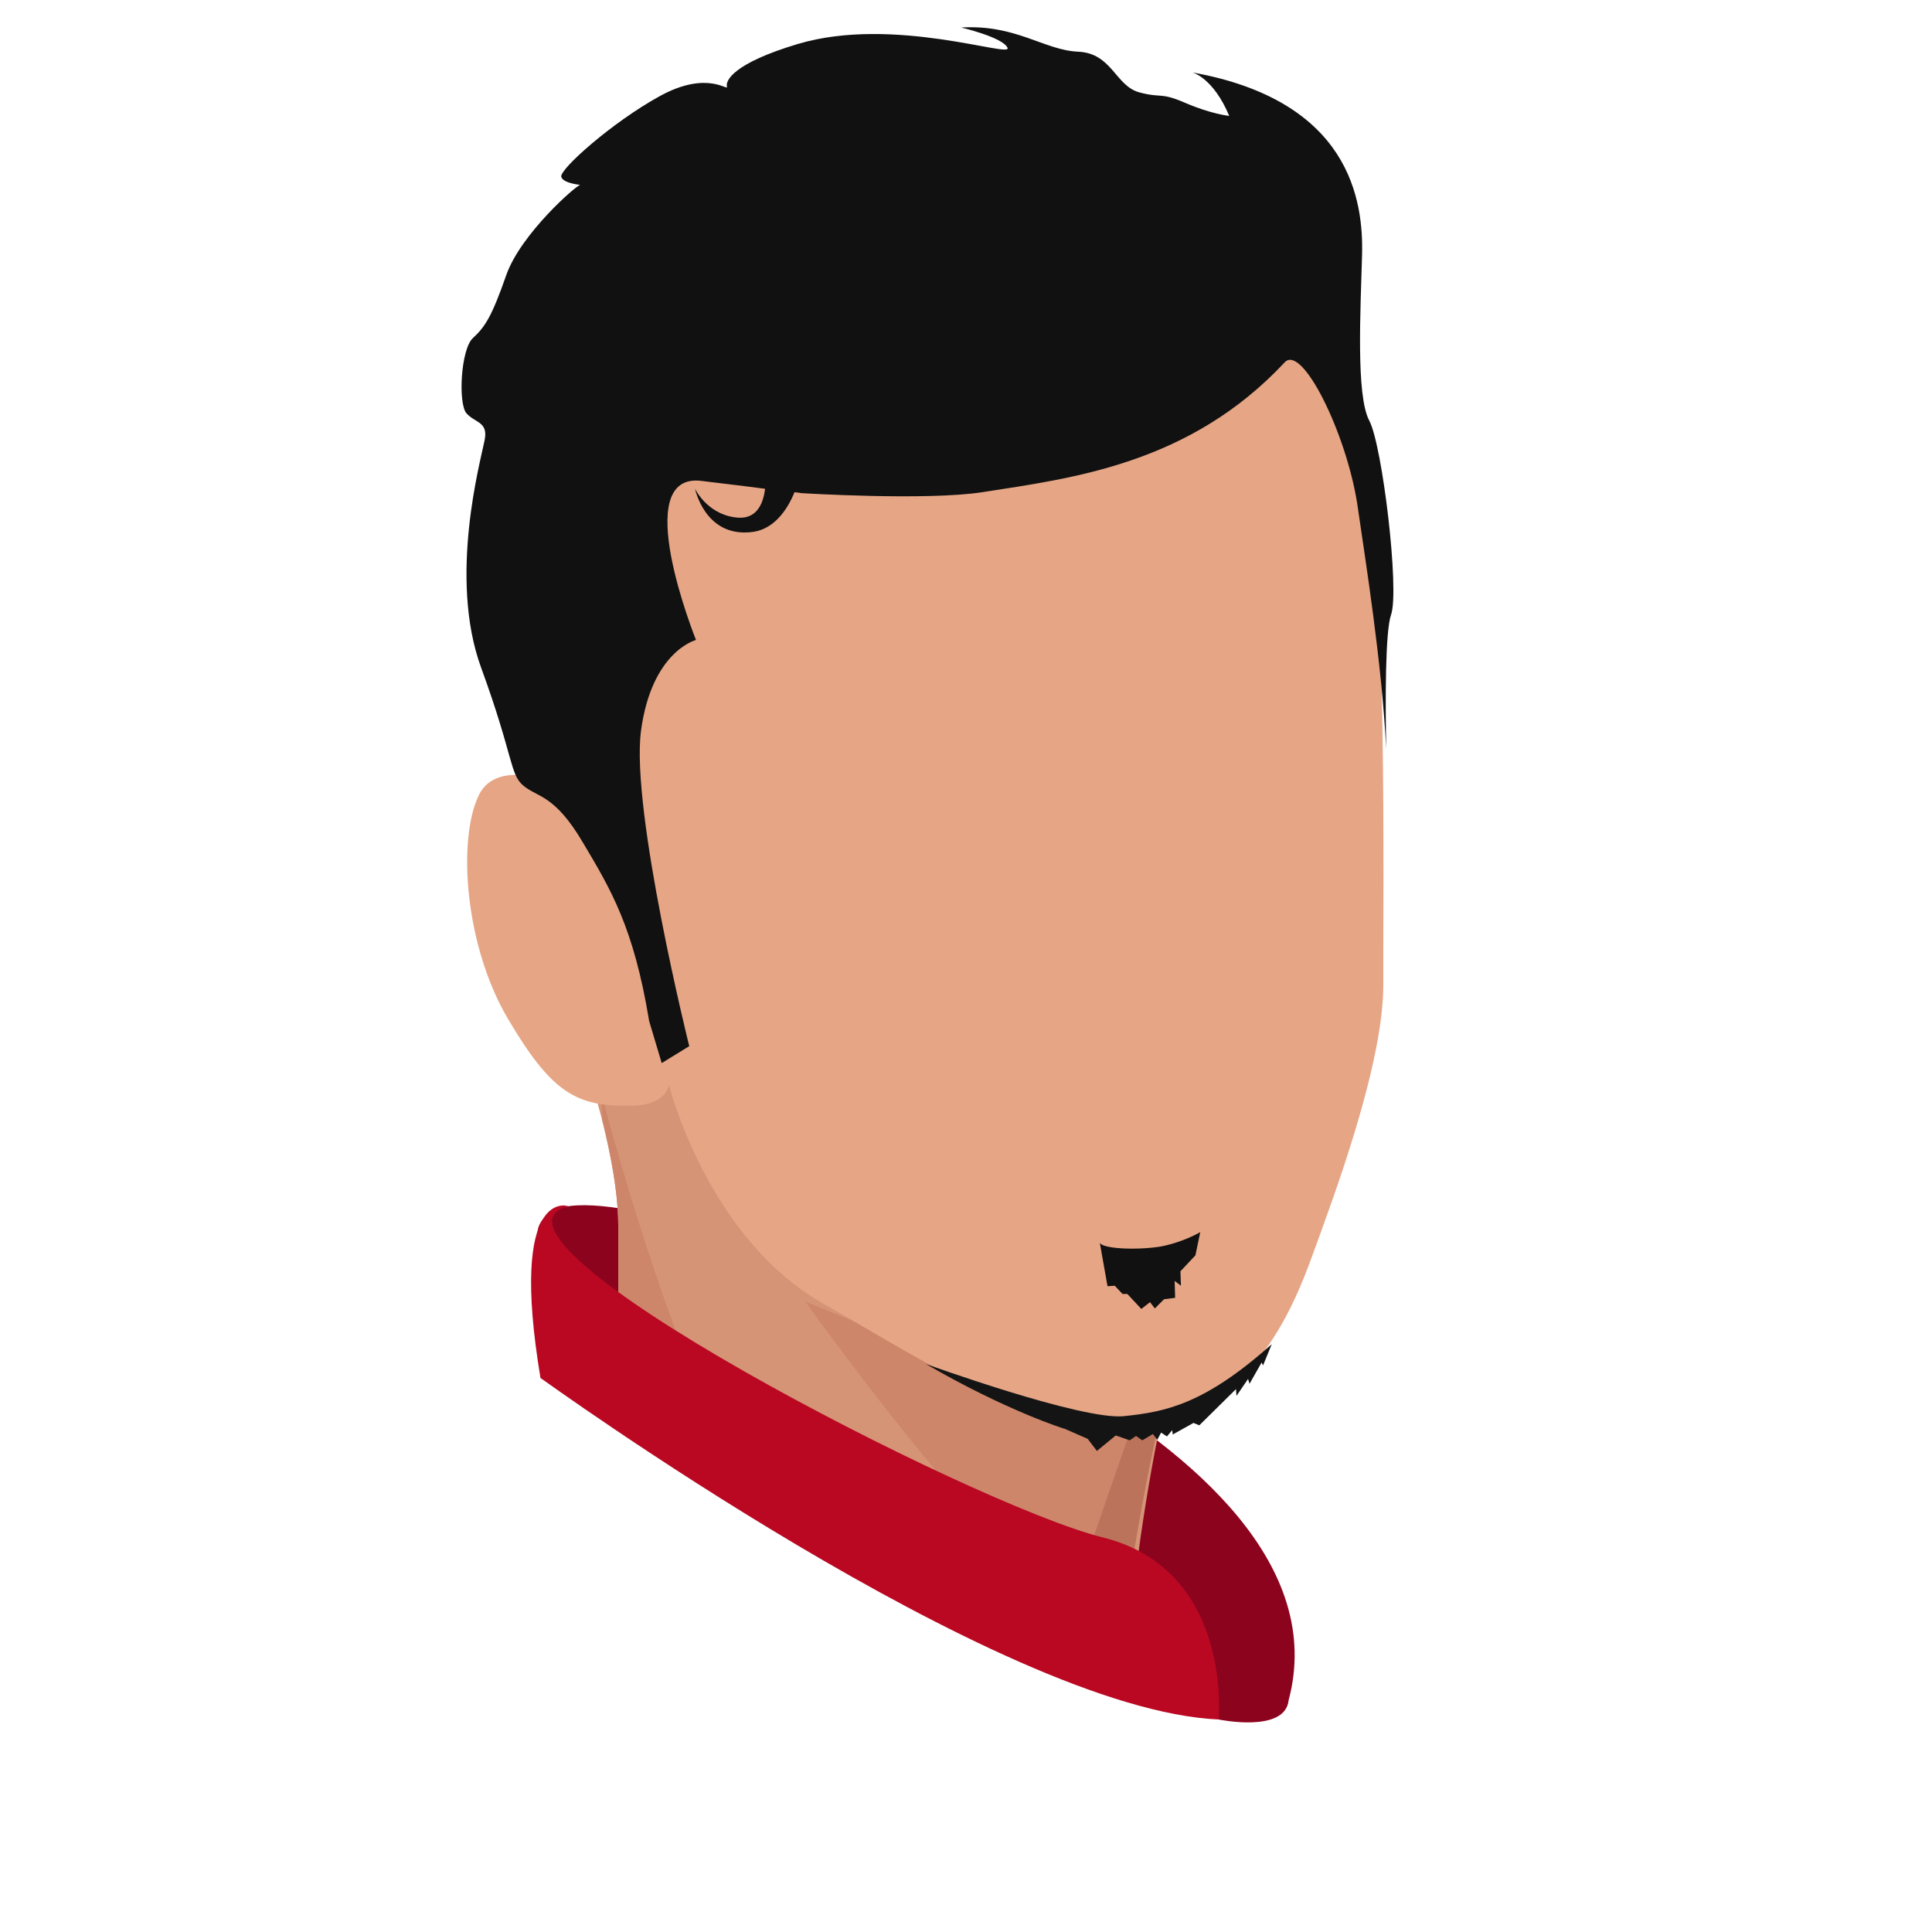 <?xml version="1.0" encoding="utf-8"?>
<!-- Generator: Adobe Illustrator 22.1.0, SVG Export Plug-In . SVG Version: 6.00 Build 0)  -->
<svg version="1.1" id="myAvatarShape" xmlns="http://www.w3.org/2000/svg" xmlns:xlink="http://www.w3.org/1999/xlink" x="0px"
	 y="0px" viewBox="0 0 400 400" style="enable-background:new 0 0 400 400;" xml:space="preserve">
<style type="text/css">
	.st0{fill:#8C031E;}
	.st1{fill:#D69476;}
	.st2{fill:#CE866A;}
	.st3{fill:#BC735C;}
	.st4{fill:#BA0822;}
	.st5{fill:#E6A685;}
	.st6{fill:#111111;}
	.st7{fill:#141414;}
</style>
<g id="myAvatarShapeBody">
	<path class="st0" d="M132,273.5c-12-8.5-26.5-15.8-18.3-22.3s47.3,8,47.3,8s120.5,37.6,105.8,92.8c-0.7,6.9-14.5,4-14.5,4
		c-1.2-17.7-11.7-32.5-14.7-33.3S157.6,291.6,132,273.5z"/>
	<path class="st1" d="M117,208.2c0,0,11,27.3,11,45.7s0,39,0,39l104.2,59.2c0,0,5.2-62.9,16.2-83.5C259.3,247.9,117,208.2,117,208.2
		z"/>
	<path class="st2" d="M128,283.3v-29.5c0-6.7-1.5-14.5-3.3-21.9l-0.2-5.8c0,1,16,59.8,26.5,72L128,283.3z"/>
	<path class="st3" d="M240.9,290.7c-2.7,10.8-4.9,23.1-6.7,34.2c-0.8,1.9-1.5,3.4-1.9,4.3c-3,5.8-14.8-4-14.8-4l5.8-39
		C223.8,286.4,234,288.9,240.9,290.7z"/>
	<path class="st2" d="M166.8,269.5c0.3,0.8,18.5,25.4,28.5,36.7s12.8,22,12.8,22s13.5,5,15,0s10.8-31.6,10.8-31.6L166.8,269.5z"/>
	<path class="st4" d="M252.3,356c0,0,3-31-24-37.7s-134-62.1-110.7-68.6c0,0-12.3-4.1-5.7,35.6C112,285.3,206.7,354,252.3,356z"/>
</g>
<g id="myAvatarShapeFace">
	<path class="st5" d="M119.6,164c0,0-16.1-8.5-20.5,0.7s-2.9,31.1,6.1,46.3s14.1,18.3,25.9,17.9c7-0.2,7.4-4.3,7.4-4.3
		s7.9,31.6,31.8,45.2c24,13.7,42.9,26.9,65.7,25.1s31.7-23.9,35.8-35.2c4.1-11.3,14.7-39.3,14.6-56s1-89.6-4.2-108.7
		s-9.1-34.3-18.6-34s-130.1-1.4-131,31.7C131.8,126,119.6,164,119.6,164z"/>
	<path class="st6" d="M227.7,257.3l1.6,9l1.5-0.1l1.6,1.7h1l2.9,3.1l1.8-1.4l1,1.3l1.9-1.9l2.3-0.3l-0.1-3.5l1.3,1l-0.1-3l3.1-3.3
		l1-4.8c0,0-3.5,2.1-8.3,3C234.9,258.9,228.2,258.5,227.7,257.3z"/>
	<path class="st7" d="M191.7,282.4c0,0,32.3,11.7,41,10.8c8.7-0.9,16.7-2.5,30.6-14.9l-1.8,4.4l-0.3-0.6l-2.5,4.4l-0.3-1L256,289
		l-0.1-1.4l-7.6,7.5l-1.2-0.5l-4.3,2.4l-0.1-0.9l-1.1,1.3l-1.2-0.8l-0.8,1.5l-0.9-1.2l-2.2,1.3l-1.3-0.9l-1.3,0.9l-2.9-1l-3.9,3.2
		l-1.9-2.5l-4.8-2.1C220.5,295.9,208.2,292,191.7,282.4z"/>
	<path class="st6" d="M288,127.3c-1.2,3.3-1.2,18-1,27.8c-0.9-17.9-4.2-38.4-6-50.8c-2.3-14.7-11.4-33.1-15-29.3
		c-19.7,21.1-44,24-62.6,26.9c-11.6,1.8-37.5,0.2-37.5,0.2s-0.5-0.1-1.4-0.2c-1.6,3.9-4.5,8-9.3,8.3c-9.3,0.8-11.3-9-11.3-9
		s2.4,5.1,8.2,5.9c4.4,0.7,5.9-2.6,6.3-5.9c-4.4-0.6-9.8-1.2-12.9-1.6c-15.6-2.3-1.4,32.9-1.4,32.9s-9.2,2.3-11.4,18.9
		c-2.1,16.6,10,65.2,10,65.2l-5.7,3.5l-2.6-8.7c-3.2-19.4-7.9-27.2-13.8-37.1c-5.8-9.8-9.3-9.2-12.2-11.6c-2.9-2.4-2-5.9-8.8-24.5
		s-0.1-42.8,0.7-46.9c0.9-4-1.9-3.7-3.7-5.7S95.4,72.3,97.9,70c2.5-2.3,3.9-4.4,6.9-13s14.6-18.7,15.3-18.7c0.7,0-3.5-0.2-3.9-1.7
		s10.4-11.2,20.4-16.7s14.3-0.8,13.9-2c-0.3-1.2,1.3-4.8,14.7-8.8c19.8-5.9,44.4,3,43.4,0.8S199,5.7,199,5.7
		c11.3-0.7,17.2,4.7,24.2,5s7.7,7,12.6,8.4c4.8,1.3,4.3-0.1,9.6,2.2s9.1,2.7,9.1,2.7c-3.3-7.9-7.6-9-7.6-9
		c32.7,5.9,35.4,26.6,35.1,37.8c-0.3,11.2-1.3,29.1,1.5,34.3C286.2,92.2,289.8,122.2,288,127.3z"/>
</g>
</svg>

